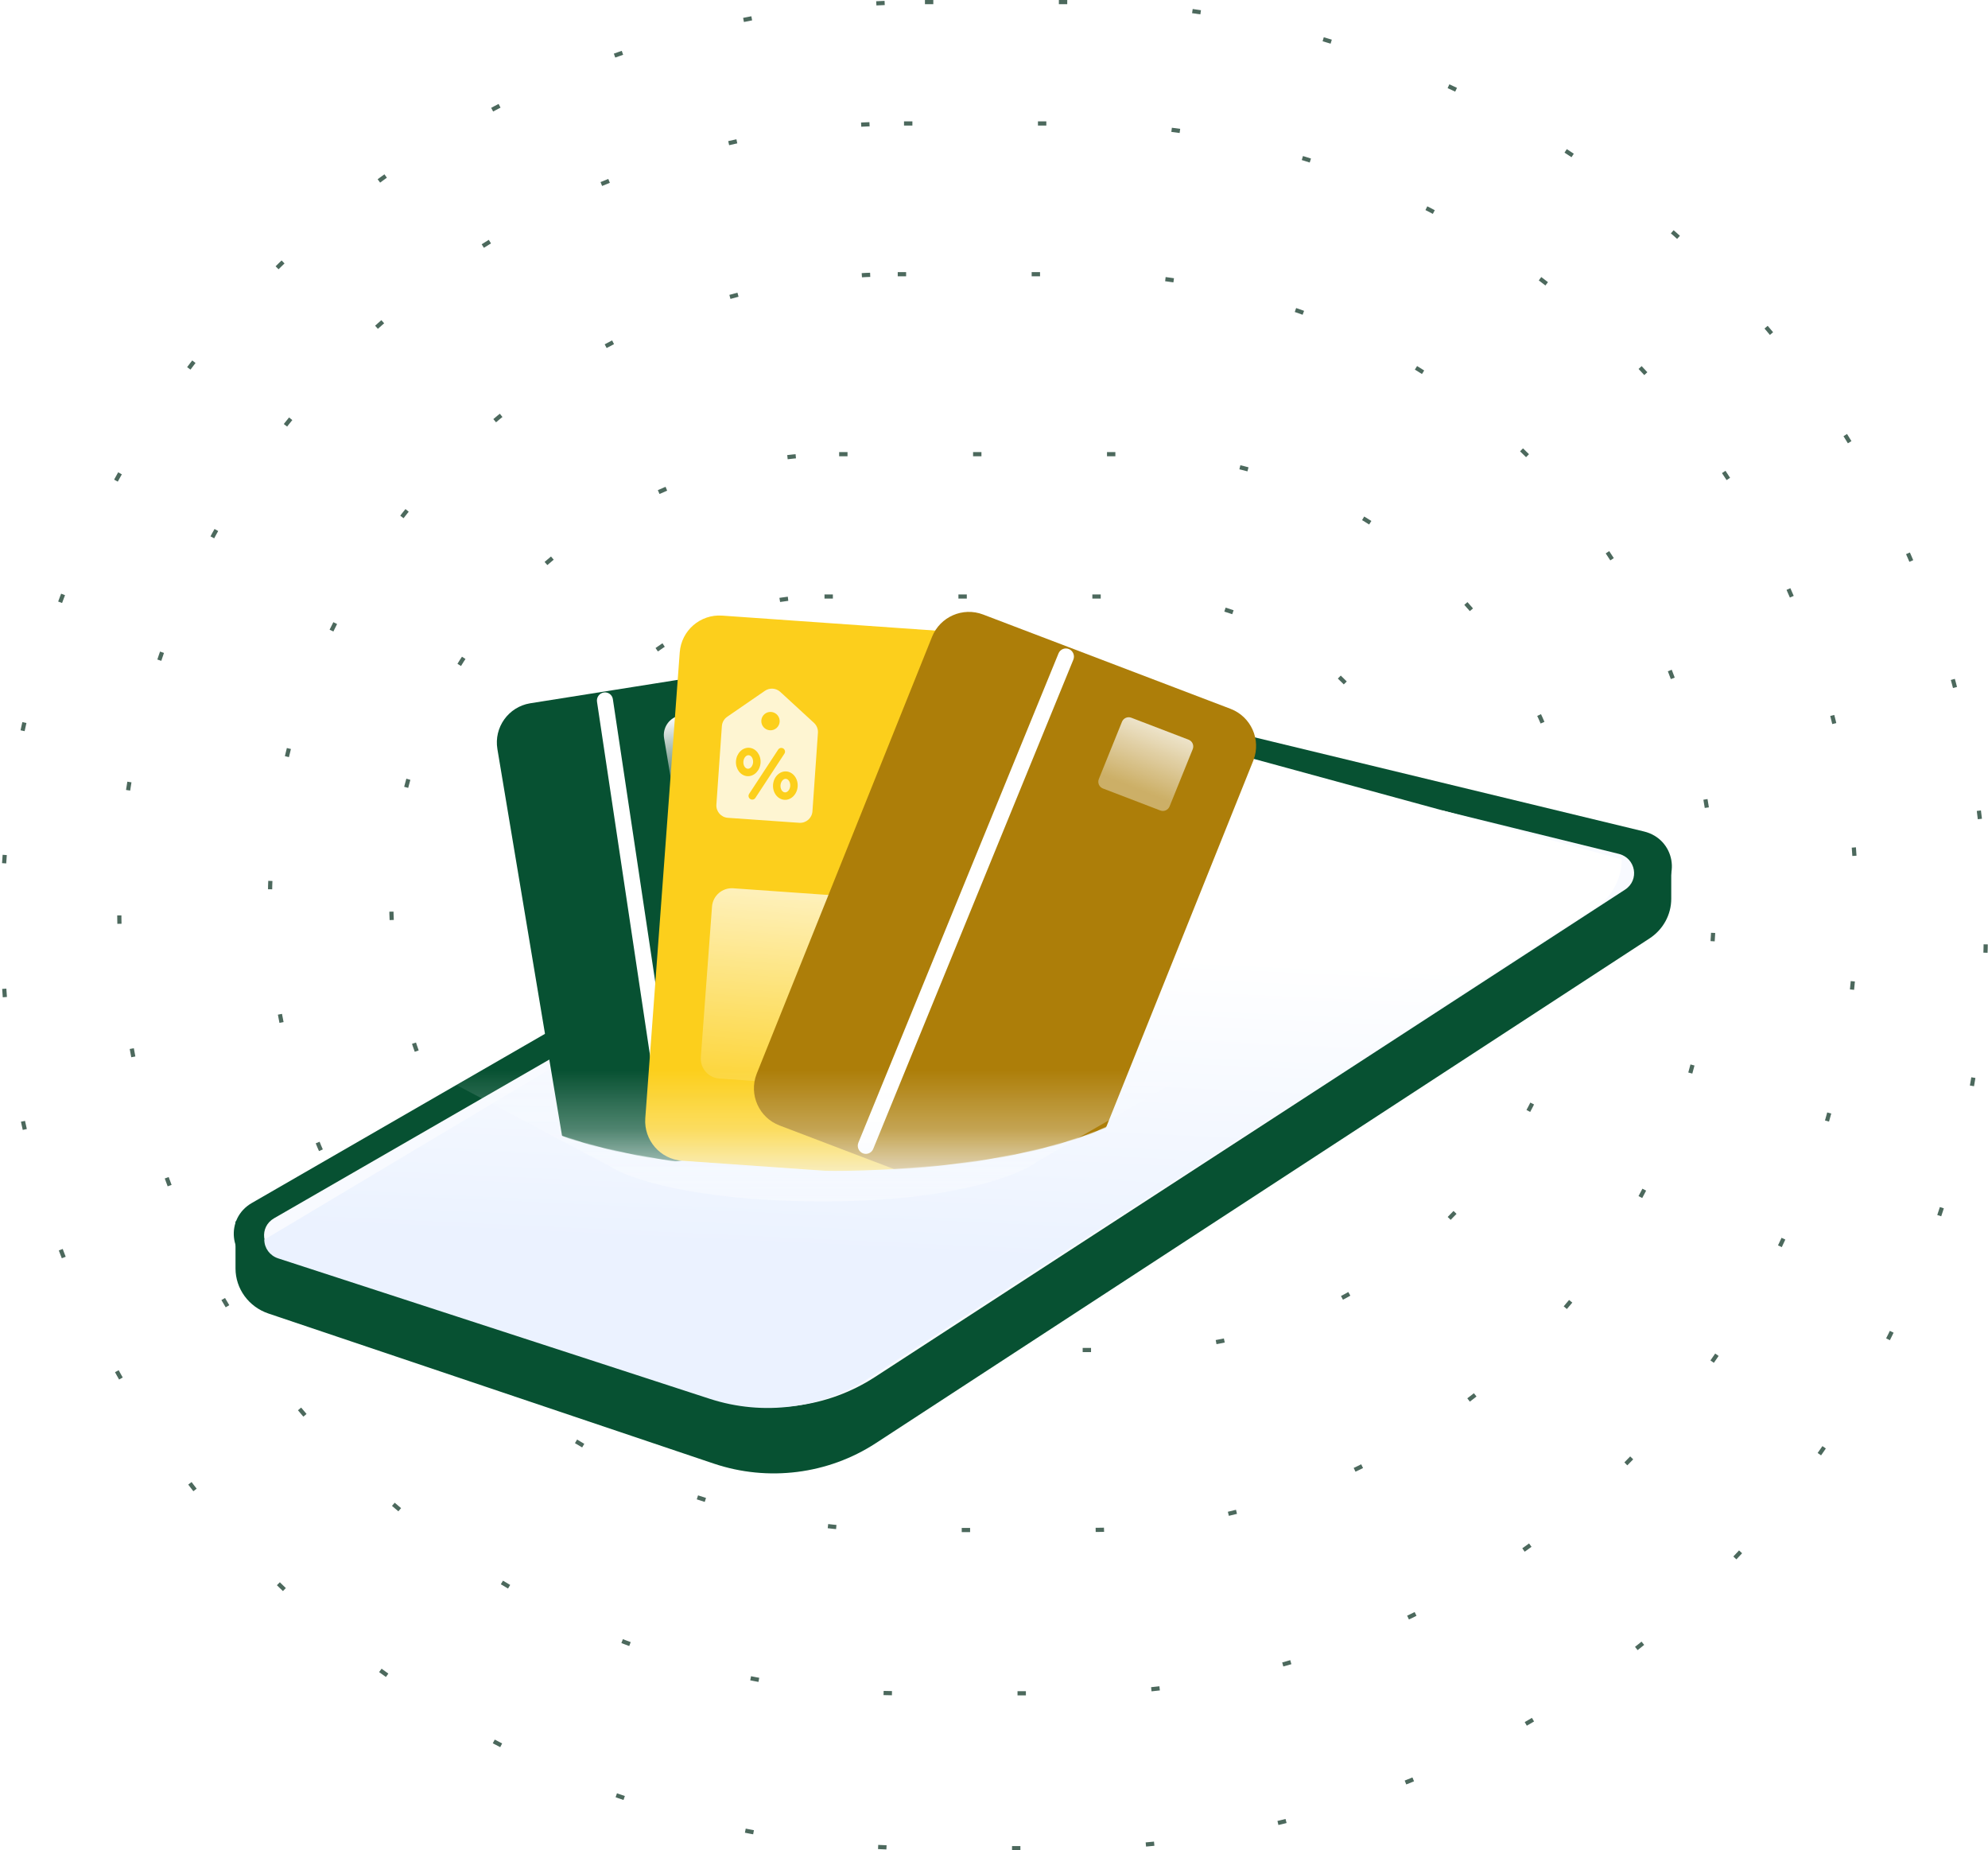 <?xml version="1.0" encoding="UTF-8"?>
<svg width="2850px" height="2652px" viewBox="0 0 2850 2652" version="1.1" xmlns="http://www.w3.org/2000/svg" xmlns:xlink="http://www.w3.org/1999/xlink">
    <title>Group 6</title>
    <defs>
        <filter x="-18.3%" y="-26.5%" width="136.6%" height="153.1%" filterUnits="objectBoundingBox" id="filter-1">
            <feOffset dx="-105" dy="105" in="SourceAlpha" result="shadowOffsetOuter1"></feOffset>
            <feGaussianBlur stdDeviation="52.5" in="shadowOffsetOuter1" result="shadowBlurOuter1"></feGaussianBlur>
            <feColorMatrix values="0 0 0 0 0   0 0 0 0 0   0 0 0 0 0  0 0 0 0.06 0" type="matrix" in="shadowBlurOuter1" result="shadowMatrixOuter1"></feColorMatrix>
            <feMerge>
                <feMergeNode in="shadowMatrixOuter1"></feMergeNode>
                <feMergeNode in="SourceGraphic"></feMergeNode>
            </feMerge>
        </filter>
        <linearGradient x1="50%" y1="31.931%" x2="45.978%" y2="76.458%" id="linearGradient-2">
            <stop stop-color="#FFFFFF" offset="0%"></stop>
            <stop stop-color="#EBF2FF" offset="100%"></stop>
        </linearGradient>
        <path d="M512.726,979.131 L0.374,691.615 L0.374,0.297 L1843.535,0.297 L1843.535,691.615 L1389.802,968.562 C1354.338,997.459 1216.989,1055.24 951.261,1055.24 C685.533,1055.24 548.185,1004.5 512.726,979.131 Z" id="path-3"></path>
        <linearGradient x1="50%" y1="0%" x2="50%" y2="100%" id="linearGradient-5">
            <stop stop-color="#FFFFFF" offset="0%"></stop>
            <stop stop-color="#CBCBCB" stop-opacity="0.2" offset="100%"></stop>
        </linearGradient>
        <linearGradient x1="50%" y1="0%" x2="50%" y2="100%" id="linearGradient-6">
            <stop stop-color="#FFFFFF" offset="0%"></stop>
            <stop stop-color="#FFFFFF" stop-opacity="0.2" offset="100%"></stop>
        </linearGradient>
        <linearGradient x1="50%" y1="-44.599%" x2="50%" y2="84.209%" id="linearGradient-7">
            <stop stop-color="#FFFFFF" offset="0%"></stop>
            <stop stop-color="#FFFFFF" stop-opacity="0.38" offset="100%"></stop>
        </linearGradient>
        <linearGradient x1="50%" y1="72.865%" x2="50%" y2="100%" id="linearGradient-8">
            <stop stop-color="#FFFFFF" stop-opacity="0" offset="0%"></stop>
            <stop stop-color="#FAFCFF" stop-opacity="0.3" offset="44.823%"></stop>
            <stop stop-color="#F4F8FF" offset="100%"></stop>
        </linearGradient>
    </defs>
    <g id="portfoliio" stroke="none" stroke-width="1" fill="none" fill-rule="evenodd">
        <g id="Group-6" transform="translate(3, 3)">
            <g id="Group-4" opacity="0.7" stroke="#002918" stroke-dasharray="12,180" stroke-width="6">
                <path d="M1323,0 L1521,0 C2251.673,-1.34222402e-13 2844,592.327 2844,1323 C2844,2053.673 2251.673,2646 1521,2646 L1323,2646 C592.327,2646 8.94816013e-14,2053.673 0,1323 C-8.94816013e-14,592.327 592.327,1.34222402e-13 1323,0 Z" id="Rectangle-Copy-14"></path>
                <path d="M1293,174 L1533,174 C2154.32,174 2658,677.68 2658,1299 C2658,1920.32 2154.32,2424 1533,2424 L1293,2424 C671.68,2424 168,1920.32 168,1299 C168,677.68 671.68,174 1293,174 Z" id="Rectangle-Copy-13"></path>
                <path d="M1284,390 L1554,390 C2051.056,390 2454,792.944 2454,1290 C2454,1787.056 2051.056,2190 1554,2190 L1284,2190 C786.944,2190 384,1787.056 384,1290 C384,792.944 786.944,390 1284,390 Z" id="Rectangle-Copy-12"></path>
                <path d="M1200,648 L1620,648 C1974.567,648 2262,935.433 2262,1290 C2262,1644.567 1974.567,1932 1620,1932 L1200,1932 C845.433,1932 558,1644.567 558,1290 C558,935.433 845.433,648 1200,648 Z" id="Rectangle-Copy-11"></path>
                <path d="M1179,852 L1629,852 C1859.303,852 2046,1038.697 2046,1269 C2046,1499.303 1859.303,1686 1629,1686 L1179,1686 C948.697,1686 762,1499.303 762,1269 C762,1038.697 948.697,852 1179,852 Z" id="Rectangle-Copy-10"></path>
                <path d="M1218,1026 L1602,1026 C1734.548,1026 1842,1133.452 1842,1266 C1842,1398.548 1734.548,1506 1602,1506 L1218,1506 C1085.452,1506 978,1398.548 978,1266 C978,1133.452 1085.452,1026 1218,1026 Z" id="Rectangle-Copy-9"></path>
                <path d="M1323,1182 L1641,1182 C1685.735,1182 1722,1218.265 1722,1263 C1722,1307.735 1685.735,1344 1641,1344 L1323,1344 C1278.265,1344 1242,1307.735 1242,1263 C1242,1218.265 1278.265,1182 1323,1182 Z" id="Rectangle-Copy-8"></path>
            </g>
            <g id="Group-3" filter="url(#filter-1)" transform="translate(340, 515)">
                <path d="M1017.558,1445.522 L2126.769,722.067 C2146.229,709.379 2157.906,688.072 2157.906,665.254 L2157.906,611.78 L1365.488,462.479 L99.632,1127.845 L99.632,1195.095 C99.632,1224.242 118.595,1250.182 146.867,1259.707 L785.189,1474.772 C863.076,1501.013 949.079,1490.183 1017.558,1445.522 Z" id="Shape" fill="#075132" fill-rule="nonzero"></path>
                <path d="M1270.071,439.542 L122.951,1101.319 C84.382,1123.572 90.194,1179.622 132.558,1193.899 L787.031,1414.472 C864.708,1440.651 950.477,1429.957 1018.891,1385.57 L2135.329,661.221 C2173.401,636.517 2163.233,579.505 2118.834,568.772 L1467.501,411.318 C1400.438,395.104 1329.527,405.245 1270.071,439.542 Z" id="Shape" fill="#075132" fill-rule="nonzero"></path>
                <path d="M1277.207,476.163 L154.91,1123.162 C133.386,1135.571 136.754,1166.877 160.453,1174.671 L786.092,1380.391 C863.359,1405.801 948.351,1394.868 1016.204,1350.789 L2091.64,652.156 C2112.732,638.46 2107.159,606.886 2082.583,600.836 L1830.327,538.742 L1775.917,562.841 C1763.755,568.225 1750.072,569.393 1737.132,566.145 L1594.561,530.373 C1585.13,528.002 1579.481,518.602 1581.984,509.424 L1590.807,477.132 L1476.825,448.532 C1409.159,431.554 1337.341,441.496 1277.207,476.163 Z" id="Shape" fill="#F8FAFF" fill-rule="nonzero"></path>
                <path d="M1007.269,1352.533 L2048.085,679.149 C2072.336,663.46 2086.909,637.023 2086.909,608.708 L1377.653,415.087 L140.909,1153.875 C140.909,1166.004 148.886,1176.774 160.719,1180.628 L779.52,1381.949 C856.042,1406.845 940.1,1395.985 1007.269,1352.533 Z" id="Shape" fill="url(#linearGradient-2)" fill-rule="nonzero"></path>
                <g id="Clipped" transform="translate(0, 0)">
                    <mask id="mask-4" fill="white">
                        <use xlink:href="#path-3"></use>
                    </mask>
                    <g id="Shape"></g>
                    <g id="Group" mask="url(#mask-4)" fill-rule="nonzero">
                        <g transform="translate(465.094, 231.192)" id="Rectangle-path">
                            <path d="M110.032,123.765 L426.556,125.06 C457.837,125.188 483.164,150.513 483.295,181.793 L485.666,749.133 C485.797,780.597 460.397,806.211 428.932,806.343 C428.775,806.343 428.619,806.343 428.462,806.343 L111.937,805.052 C80.656,804.925 55.329,779.6 55.198,748.319 L52.827,180.974 C52.696,149.51 78.096,123.896 109.561,123.765 C109.718,123.764 109.875,123.764 110.032,123.765 Z" fill="#075132" transform="translate(269.246, 465.053) rotate(-9.251) translate(-269.246, -465.053) "></path>
                            <path d="M212.813,134.662 C219.067,134.567 224.214,139.56 224.308,145.815 C224.309,145.879 224.31,145.944 224.309,146.008 L223.032,793.618 C223.02,800.013 217.884,805.217 211.49,805.313 C205.236,805.408 200.089,800.414 199.994,794.16 C199.993,794.096 199.993,794.031 199.993,793.966 L201.27,146.357 C201.283,139.962 206.419,134.758 212.813,134.662 Z" fill="#FFFFFF" transform="translate(212.151, 469.987) rotate(-188.64) translate(-212.151, -469.987) "></path>
                            <polygon fill="#CACACA" transform="translate(421.341, 615.13) rotate(-9.251) translate(-421.341, -615.13) " points="405.628 487.081 435.984 487.205 437.054 743.179 406.698 743.055"></polygon>
                            <polygon fill="#CACACA" transform="translate(375.079, 660.57) rotate(-9.251) translate(-375.079, -660.57) " points="359.514 567.964 389.87 568.087 390.644 753.176 360.288 753.052"></polygon>
                            <path d="M282.194,167.651 L316.289,167.791 C331.929,167.854 344.593,180.517 344.658,196.157 L344.93,261.263 C344.996,276.996 332.296,289.802 316.564,289.868 C316.485,289.869 316.407,289.869 316.328,289.868 L282.234,289.729 C266.593,289.665 253.929,277.003 253.864,261.362 L253.592,196.256 C253.526,180.524 266.226,167.717 281.959,167.652 C282.037,167.651 282.115,167.651 282.194,167.651 Z" fill="url(#linearGradient-5)" transform="translate(299.261, 228.76) rotate(-9.251) translate(-299.261, -228.76) "></path>
                            <path d="M303.575,40.605 L678.657,39.914 C710.122,39.856 735.676,65.316 735.734,96.781 C735.734,96.852 735.734,96.923 735.734,96.994 L734.469,766.506 C734.41,797.888 708.984,823.312 677.602,823.37 L302.52,824.061 C271.055,824.119 245.501,798.658 245.443,767.194 C245.443,767.123 245.443,767.052 245.443,766.981 L246.708,97.469 C246.767,66.087 272.193,40.663 303.575,40.605 Z" fill="#FCCF1C" transform="translate(490.589, 431.987) rotate(4.122) translate(-490.589, -431.987) "></path>
                            <polygon fill="#CACACA" transform="translate(617.988, 644.045) rotate(4.122) translate(-617.988, -644.045) " points="601.023 496.896 635.509 496.833 634.952 791.194 600.467 791.258"></polygon>
                            <polygon fill="#CACACA" transform="translate(554.74, 680.966) rotate(4.122) translate(-554.74, -680.966) " points="537.698 574.575 572.183 574.511 571.781 787.358 537.296 787.421"></polygon>
                            <path d="M337.913,427.853 L594.484,427.421 C610.216,427.395 622.991,440.127 623.018,455.86 C623.018,455.896 623.018,455.932 623.018,455.969 L622.553,672.402 C622.519,688.092 609.805,700.8 594.115,700.827 L337.544,701.259 C321.811,701.285 309.036,688.553 309.01,672.82 C309.01,672.784 309.01,672.748 309.01,672.711 L309.474,456.278 C309.508,440.588 322.223,427.88 337.913,427.853 Z" fill="url(#linearGradient-6)" opacity="0.7" transform="translate(466.014, 564.34) rotate(4.122) translate(-466.014, -564.34) "></path>
                            <path d="M550.399,67.843 L929.993,64.525 C961.457,64.25 987.186,89.533 987.461,120.997 C987.464,121.332 987.464,121.667 987.461,122.002 L981.453,796.41 C981.176,827.482 956.052,852.601 924.981,852.873 L545.386,856.19 C513.923,856.465 488.194,831.182 487.919,799.718 C487.916,799.383 487.916,799.048 487.919,798.713 L493.927,124.305 C494.204,93.233 519.327,68.114 550.399,67.843 Z" fill="#AD7E09" transform="translate(737.69, 460.358) rotate(21.36) translate(-737.69, -460.358) "></path>
                            <path d="M895.938,186.672 L983.932,186.072 C989.663,186.033 994.341,190.647 994.38,196.378 C994.38,196.441 994.38,196.504 994.379,196.567 L993.367,285.07 C993.302,290.727 988.719,295.29 983.062,295.328 L895.068,295.928 C889.337,295.967 884.659,291.353 884.62,285.622 C884.62,285.559 884.62,285.496 884.621,285.433 L885.633,196.93 C885.698,191.273 890.281,186.71 895.938,186.672 Z" fill="url(#linearGradient-7)" transform="translate(939.5, 241) rotate(21.36) translate(-939.5, -241) "></path>
                            <path d="M680.821,47.089 C687.218,47.152 692.374,52.349 692.386,58.746 L693.832,816.432 C693.844,822.733 688.746,827.85 682.445,827.862 C682.4,827.863 682.355,827.862 682.311,827.862 C675.914,827.799 670.758,822.602 670.746,816.205 L669.3,58.519 C669.288,52.218 674.386,47.1 680.687,47.088 C680.732,47.088 680.776,47.088 680.821,47.089 Z" fill="#FFFFFF" transform="translate(681.566, 437.475) rotate(-157.64) translate(-681.566, -437.475) "></path>
                        </g>
                    </g>
                    <g id="noun_Discount_681891" mask="url(#mask-4)" fill="#FFFFFF" fill-rule="nonzero" opacity="0.799">
                        <g transform="translate(863.56, 458.184) rotate(4) translate(-863.56, -458.184) translate(794.06, 363.184)" id="Shape">
                            <path d="M17.909,189.836 L120.455,189.836 C130.256,189.836 138.202,181.89 138.202,172.09 L138.202,59.317 C138.203,53.916 135.745,48.809 131.524,45.441 L80.251,4.534 C73.791,-0.59 64.653,-0.59 58.194,4.534 L6.84,45.441 C2.619,48.809 0.162,53.916 0.163,59.317 L0.163,172.09 C0.163,181.89 8.108,189.836 17.909,189.836 Z M114.58,138.061 C114.58,149.31 106.559,158.454 96.914,158.454 C87.269,158.454 79.208,149.391 79.208,138.061 C79.208,126.732 87.229,117.668 96.874,117.668 C106.519,117.668 114.58,126.832 114.58,138.061 Z M90.337,85.224 C92.891,86.678 93.788,89.924 92.342,92.483 L55.246,158.655 C53.806,161.229 50.552,162.15 47.977,160.71 C45.402,159.27 44.482,156.016 45.922,153.441 L83.018,87.269 C83.71,86.019 84.874,85.099 86.25,84.715 C87.625,84.33 89.098,84.514 90.337,85.224 Z M69.182,34.131 C76.458,34.131 82.357,40.03 82.357,47.305 C82.357,54.581 76.458,60.48 69.182,60.48 C61.906,60.48 56.008,54.581 56.008,47.305 C56.008,40.03 61.906,34.131 69.182,34.131 Z M41.45,87.55 C51.135,87.55 59.156,96.714 59.156,107.963 C59.156,119.212 51.135,128.356 41.49,128.356 C31.845,128.356 23.824,119.212 23.824,107.963 C23.824,96.714 31.705,87.55 41.45,87.55 Z M34.472,107.963 C34.472,102.689 37.66,98.238 41.45,98.238 C45.24,98.238 48.428,102.689 48.428,107.963 C48.428,113.237 45.24,117.688 41.45,117.688 C37.66,117.688 34.472,113.297 34.472,107.963 Z M89.936,138.041 C89.936,132.767 93.124,128.316 96.914,128.316 C100.704,128.316 103.892,132.767 103.892,138.041 C103.892,143.315 100.704,147.766 96.914,147.766 C93.124,147.766 89.936,143.375 89.936,138.061 L89.936,138.041 Z"></path>
                        </g>
                    </g>
                </g>
                <path d="M636.814,1048.904 L279.221,859.471 L279.221,403.989 L1565.642,403.989 L1565.642,859.471 L1248.963,1041.941 C1224.211,1060.98 1128.349,1099.049 942.886,1099.049 C757.424,1099.049 661.562,1065.619 636.814,1048.904 Z" id="Shape" fill="url(#linearGradient-8)" fill-rule="nonzero"></path>
            </g>
        </g>
    </g>
</svg>